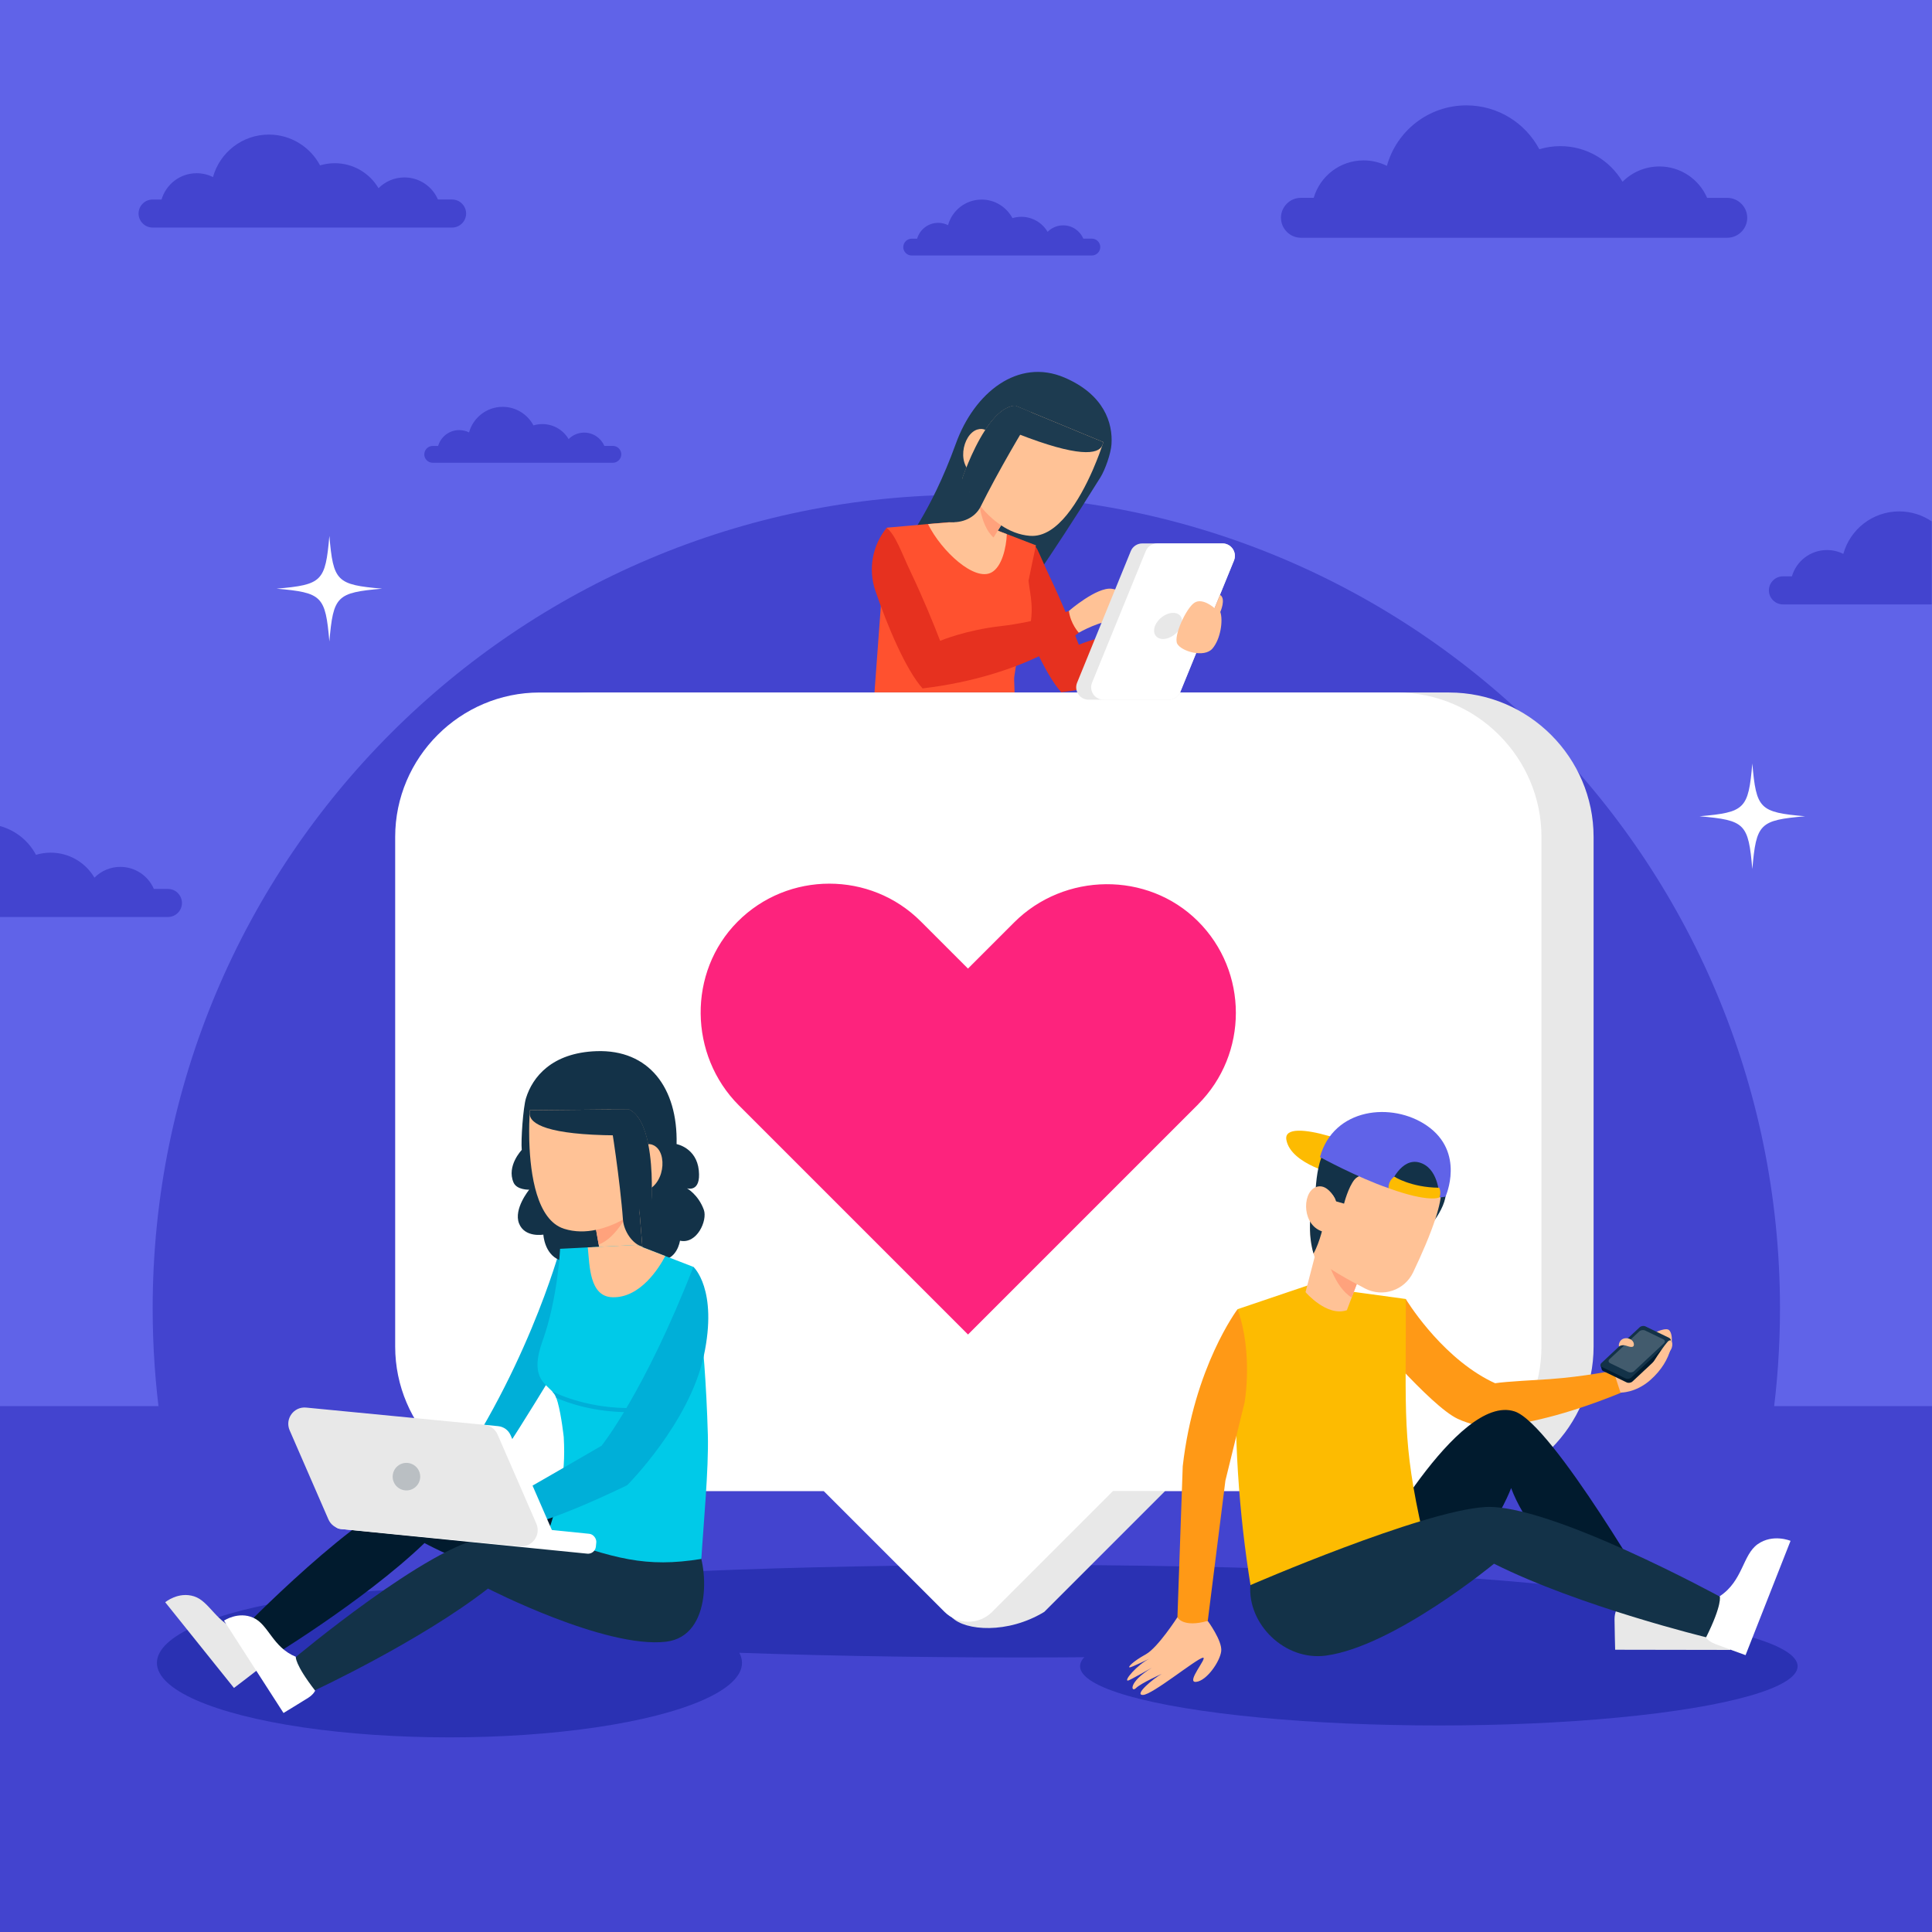 <?xml version="1.0" encoding="UTF-8"?>
<svg xmlns="http://www.w3.org/2000/svg" version="1.1" viewBox="0 0 500 500">
  <!-- Generator: Adobe Illustrator 29.4.0, SVG Export Plug-In . SVG Version: 2.1.0 Build 152)  -->
  <defs>
    <style>
      .st0, .st1 {
        fill: #011b2e;
      }

      .st2 {
        fill: #e6311f;
      }

      .st3 {
        fill: #2a31b3;
      }

      .st4 {
        fill: #fdbb01;
      }

      .st5 {
        fill: #d91866;
      }

      .st6 {
        fill: #00afd8;
      }

      .st7 {
        fill: #1d3b50;
      }

      .st8 {
        fill: #fff;
      }

      .st9 {
        fill: #ffa27c;
      }

      .st10 {
        fill: #ff9916;
      }

      .st11, .st1 {
        opacity: .2;
      }

      .st12 {
        fill: #1f2232;
      }

      .st13 {
        fill: #ffc296;
      }

      .st14 {
        fill: #133248;
      }

      .st15 {
        fill: #fd237d;
      }

      .st16 {
        fill: #00cae8;
      }

      .st17 {
        fill: #6063e8;
      }

      .st18 {
        fill: #ff512f;
      }

      .st19 {
        fill: #e8e8e8;
      }

      .st20 {
        fill: #4344cf;
      }
    </style>
  </defs>
  <g id="BACKGROUND">
    <rect class="st17" width="500" height="500"/>
  </g>
  <g id="OBJECTS">
    <path class="st20" d="M452.66,396.3c5.21-18.33,8-37.68,8-57.68,0-116.3-94.28-210.57-210.57-210.57S39.51,222.33,39.51,338.62c0,20,2.79,39.35,8,57.68h405.15Z"/>
    <g>
      <path class="st20" d="M331.52,56.37c0,1.42.58,2.71,1.52,3.64.93.94,2.22,1.52,3.64,1.52h110.34c2.83,0,5.16-2.32,5.16-5.16,0-1.42-.58-2.71-1.52-3.64-.93-.94-2.22-1.52-3.64-1.52h-5.22c-2.06-4.79-6.82-8.13-12.35-8.13-3.73,0-7.1,1.52-9.54,3.96-3.25-5.51-9.25-9.22-16.11-9.22-1.89,0-3.7.29-5.42.8-3.59-6.75-10.69-11.35-18.87-11.35-9.82,0-18.09,6.63-20.58,15.66-1.81-.9-3.85-1.42-6.02-1.42-6.13,0-11.29,4.09-12.92,9.69h-3.32c-2.83,0-5.16,2.32-5.16,5.16Z"/>
      <path class="st20" d="M35.86,55.26c0,1,.41,1.9,1.07,2.56.65.66,1.56,1.07,2.56,1.07h77.52c1.99,0,3.62-1.63,3.62-3.63,0-1-.41-1.9-1.07-2.56-.65-.66-1.56-1.07-2.56-1.07h-3.66c-1.45-3.36-4.79-5.71-8.68-5.71-2.62,0-4.99,1.07-6.7,2.79-2.28-3.87-6.5-6.47-11.32-6.47-1.33,0-2.6.2-3.81.56-2.52-4.74-7.51-7.97-13.25-7.97-6.9,0-12.71,4.66-14.46,11-1.27-.64-2.71-1-4.23-1-4.3,0-7.93,2.87-9.08,6.81h-2.33c-1.99,0-3.62,1.63-3.62,3.63Z"/>
      <path class="st20" d="M499.92,134.93c-2.4-1.63-5.29-2.58-8.41-2.58-6.9,0-12.71,4.66-14.46,11-1.27-.64-2.71-1-4.23-1-4.3,0-7.93,2.87-9.08,6.81h-2.33c-1.99,0-3.62,1.63-3.62,3.63,0,1,.41,1.9,1.07,2.56.65.66,1.56,1.07,2.56,1.07h38.51v-21.48Z"/>
      <path class="st20" d="M46.04,231.13c-.65-.66-1.56-1.07-2.56-1.07h-3.66c-1.45-3.36-4.79-5.71-8.68-5.71-2.62,0-4.99,1.07-6.7,2.79-2.28-3.87-6.5-6.47-11.32-6.47-1.33,0-2.6.2-3.81.56-1.92-3.62-5.28-6.35-9.32-7.45v23.54h43.48c1.99,0,3.62-1.63,3.62-3.63,0-1-.41-1.9-1.07-2.56Z"/>
      <path class="st20" d="M109.8,117.58c0,.6.24,1.14.64,1.54.39.4.94.64,1.54.64h46.63c1.2,0,2.18-.98,2.18-2.18,0-.6-.24-1.14-.64-1.54-.39-.4-.94-.64-1.54-.64h-2.2c-.87-2.02-2.88-3.44-5.22-3.44-1.57,0-3,.64-4.03,1.68-1.37-2.33-3.91-3.89-6.81-3.89-.8,0-1.56.12-2.29.34-1.52-2.85-4.52-4.8-7.97-4.8-4.15,0-7.64,2.8-8.7,6.62-.76-.38-1.63-.6-2.54-.6-2.59,0-4.77,1.73-5.46,4.1h-1.4c-1.2,0-2.18.98-2.18,2.18Z"/>
      <path class="st20" d="M233.76,63.94c0,.6.24,1.14.64,1.54.39.4.94.64,1.54.64h46.63c1.2,0,2.18-.98,2.18-2.18,0-.6-.24-1.14-.64-1.54-.39-.4-.94-.64-1.54-.64h-2.2c-.87-2.02-2.88-3.44-5.22-3.44-1.57,0-3,.64-4.03,1.68-1.37-2.33-3.91-3.89-6.81-3.89-.8,0-1.56.12-2.29.34-1.52-2.85-4.52-4.8-7.97-4.8-4.15,0-7.64,2.8-8.7,6.62-.76-.38-1.63-.6-2.54-.6-2.59,0-4.77,1.73-5.46,4.1h-1.4c-1.2,0-2.18.98-2.18,2.18Z"/>
    </g>
    <g>
      <path class="st8" d="M98.9,152.35c-11.79,1.03-12.63,1.86-13.66,13.66-1.03-11.79-1.86-12.63-13.66-13.66,11.79-1.03,12.63-1.86,13.66-13.66,1.03,11.79,1.86,12.63,13.66,13.66Z"/>
      <path class="st8" d="M467.16,211.25c-11.79,1.03-12.63,1.86-13.66,13.66-1.03-11.79-1.86-12.63-13.66-13.66,11.79-1.03,12.63-1.86,13.66-13.66,1.03,11.79,1.86,12.63,13.66,13.66Z"/>
    </g>
    <rect class="st20" y="363.9" width="500" height="136.1"/>
    <g>
      <ellipse class="st3" cx="264.09" cy="416.97" rx="166.08" ry="11.98"/>
      <g>
        <path class="st19" d="M412.42,216.61v131.87c0,20.57-16.83,37.39-37.39,37.39h-73.49l-31.28,31.28c-9.48,5.77-20.44,4.89-23.85,1.48l-19.76-32.76h-73.5c-20.56,0-37.39-16.83-37.39-37.39v-131.87c0-20.57,16.83-37.39,37.39-37.39h221.88c20.57,0,37.39,16.83,37.39,37.39Z"/>
        <path class="st8" d="M398.93,216.61v131.87c0,20.57-16.83,37.39-37.39,37.39h-73.49l-31.28,31.28c-3.4,3.41-8.92,3.41-12.33,0l-31.28-31.28h-73.5c-20.56,0-37.39-16.83-37.39-37.39v-131.87c0-20.57,16.83-37.39,37.39-37.39h221.88c20.57,0,37.39,16.83,37.39,37.39Z"/>
        <path class="st15" d="M310.08,285.81l-59.56,59.56-59.3-59.3c-12.97-12.97-13.28-34.5-.35-47.52,6.52-6.57,15.14-9.86,23.76-9.86s17.16,3.26,23.67,9.77l12.21,12.21,11.95-11.95c12.97-12.97,34.5-13.28,47.52-.35,6.57,6.52,9.86,15.14,9.86,23.76,0,8.58-3.26,17.16-9.77,23.67Z"/>
      </g>
    </g>
    <g>
      <ellipse class="st3" cx="116.32" cy="430.35" rx="75.71" ry="19.28"/>
      <g>
        <path class="st6" d="M113.23,387.24c22.57-30.34,31.71-64.05,31.71-64.05l-.03,29.29s-19.25,32.24-25.95,39.42c-2.67,0-5.73-1.2-5.73-4.67Z"/>
        <g>
          <path class="st0" d="M153.95,396.79s-31.62-14.07-45.98-10.59c-14.35,3.48-46.03,36.19-46.03,36.19-.4,3.59,1.94,6.07,5.86,7.91,0,0,26.06-15.59,42.06-30.96,0,0,27.45,14.9,42.57,10.14,1.47-.46,5.37-8.57,1.51-12.69Z"/>
          <path class="st19" d="M68.1,430.25s-.27.97-1.59,2.02c-1.32,1.06-5.96,4.57-5.96,4.57l-17.79-22.18s3.39-2.85,7.49-1.52c4.1,1.33,5.75,7.1,11.96,8.9,0,0-.12,1.91,5.89,8.21Z"/>
        </g>
        <path class="st14" d="M135.03,297.6c-.25-2.47.37-11.05,1.09-13.38,1.7-5.51,6.7-11.76,18.21-12.18,13.58-.49,21.11,9.48,20.77,24.05,0,0,5.15.94,5.75,6.8s-3.06,4.64-3.06,4.64c0,0,2.95,1.64,4.37,5.59.97,2.72-1.78,8.95-6.18,7.97,0,0-.73,5.24-5.33,4.98-4.6-.26-4.37-3.19-4.37-3.19,0,0-6.74,4.76-10.28,4.15-3.54-.62-3.86-4.2-3.86-4.2,0,0-3.5,4.84-7.39,3.25-3.89-1.59-4.13-6.56-4.13-6.56,0,0-4.85.85-6.3-2.91-1.45-3.76,2.64-8.72,2.64-8.72,0,0-3.21.12-4.06-1.86-1.86-4.31,2.14-8.44,2.14-8.44Z"/>
        <g>
          <path class="st13" d="M153.66,314.92l.6,3.36.67,3.8.58,3.28c1.93,1.09,4.17.8,6.1.12,2.6-.93,4.65-2.58,4.65-2.58l-.02-.26-.1-1.24-.68-8.38-.14-1.76c-1.05-.53-2.7-.15-4.44.52-1.71.65-3.52,1.57-4.94,2.16-1.35.56-2.28,1-2.28,1Z"/>
          <path class="st9" d="M153.67,314.93l1.27,7.15c4.73-1.71,8-8.95,8-8.95l-6.99.8c-1.35.56-2.28,1.01-2.28,1.01Z"/>
          <path class="st13" d="M146,318.01c2.79.88,5.61.83,8.26.27,2.53-.53,4.91-1.52,6.97-2.62,1.63-.87,3.07-1.82,4.23-2.66.94-.68,1.71-1.3,2.24-1.75.58-.49.9-.8.9-.8,0,0,.12-1.8.08-4.41-.04-2.78-.24-6.48-.92-9.9-.82-4.09-2.32-7.79-5.05-9.05l-4.46.04-21.12.19s-.03.32-.06.89c-.07,1.24-.17,3.7-.1,6.69,0,.22.01.45.02.68.27,8.31,1.92,20.21,9.01,22.43Z"/>
          <path class="st14" d="M166.21,314.77c.58-.49,2.4-4.31,2.4-4.31,0,0,.11-1.8.08-4.42l-1.9,1.06s-2.62,6.15-.58,7.66Z"/>
          <path class="st13" d="M164.23,298.73s2.59-4.29,5.55-1.93c3.25,2.6,1.79,11.75-4.7,11.7l-.85-9.77Z"/>
          <path class="st14" d="M137.07,288.22c.06,2.73,4.84,5.46,22.3,5.61,0,0,0,8.04,3.44,7.31.82-.17,1.62-4.78,4.95-5-.82-4.09-2.32-7.79-5.05-9.05l-25.58.24s-.03.32-.06.89Z"/>
          <path class="st14" d="M157.68,288.05s2.06,12.04,3.2,23.71c.13,1.31.25,2.61.34,3.9.23,2.96,2.46,6.32,5.02,6.96l-.78-9.62c.94-.68,1.71-1.3,2.25-1.75.58-.49.9-.8.9-.8,0,0,.11-1.8.08-4.42-.03-2.78-.24-6.47-.92-9.89-.82-4.09-2.32-7.79-5.05-9.05l-4.46.04c-.49.44-.57.92-.57.92Z"/>
        </g>
        <g>
          <path class="st14" d="M179.9,399.22s-39.49-3.35-54.12-1.37c-14.64,1.98-49.53,31.24-49.53,31.24-.77,3.53,1.3,6.24,5.01,8.47,0,0,27.53-12.81,45.03-26.44,0,0,30.27,15.56,46.02,13.76,12.4-1.41,10.9-20.49,7.58-25.66Z"/>
          <path class="st8" d="M81.56,437.54s-.37.93-1.79,1.85c-1.42.91-6.4,3.93-6.4,3.93l-15.4-23.9s3.67-2.49,7.6-.74c3.94,1.75,4.99,7.65,10.98,10.09,0,0-.32,1.89,5.01,8.77Z"/>
        </g>
        <g>
          <path class="st16" d="M145.9,372.02c.59,10.33-1.31,16.31-4.26,25.19,17.45,6.19,25.43,8.58,39.87,6.24.51-8.49,1.93-23.26,1.68-32.15-.74-26.45-3.74-43.43-3.74-43.43l-7.26-2.81-7.44-2.88-12.62.64-2.66.14-4.52.23s-.58,12.88-4.57,23.94c-3.25,8.99.48,10.8,2.52,12.94.08.08.15.17.23.25.29.33.53.67.69,1.06.05.12.1.24.15.38.12.34.25.72.36,1.13.98,3.5,1.58,9.14,1.58,9.14Z"/>
          <path class="st6" d="M142.89,360.08c.08.08.15.17.23.25.29.33.53.67.69,1.06.05.12.1.24.15.38,3.16,1.37,9.85,3.7,18.86,3.7.41,0,.82,0,1.23-.01.3,0,.53-.25.52-.55,0-.29-.25-.52-.53-.52h-.01c-11.29.27-19.29-3.38-21.14-4.31Z"/>
          <path class="st13" d="M152.12,322.83c.49,4.76.41,12.75,6.41,12.9,7.21.19,12.04-7.62,13.65-10.67l-7.44-2.88-12.62.64Z"/>
        </g>
        <path class="st6" d="M126.63,390.84c9.26-5.16,29.06-16.69,29.06-16.69,0,0,11.06-13.73,23.76-46.29,0,0,6.43,5.75,2.68,23.1-3.76,17.35-19.79,33.39-19.79,33.39,0,0-21.65,10.76-31.25,11.48l-4.45-4.99Z"/>
        <g>
          <rect class="st8" x="86.07" y="393.73" width="68.39" height="5.17" rx="2.03" ry="2.03" transform="translate(200.48 802.63) rotate(-174.29)"/>
          <g>
            <g>
              <path class="st8" d="M89.44,395.82h0s55.67,5.4,55.67,5.4l-12.97-29.8c-.56-1.3-1.79-2.19-3.2-2.33l-3.65-.36,16.35,32.14-52.21-5.05Z"/>
              <path class="st19" d="M88.45,395.72l46.08,4.46c3.2.31,5.55-2.93,4.27-5.88l-10.03-23.05c-.61-1.4-1.94-2.37-3.46-2.51l-46.08-4.46c-3.2-.31-5.55,2.93-4.27,5.88l10.03,23.05c.61,1.4,1.94,2.37,3.46,2.51Z"/>
            </g>
            <path class="st1" d="M101.64,381.8c-.2,1.96,1.23,3.7,3.19,3.9,1.96.2,3.7-1.23,3.9-3.19.2-1.96-1.23-3.7-3.19-3.9-1.96-.2-3.7,1.23-3.9,3.19Z"/>
          </g>
        </g>
      </g>
    </g>
    <g>
      <path class="st7" d="M284.76,123.59c1.27-2.04,2.73-6.23,2.89-8.57.39-5.54-1.93-12.91-12.13-17.29-12.04-5.17-23.37,3.86-28.14,17.07-6.57,18.2-13.94,26.92-13.94,26.92l28.93,15.63s8.62-11.64,22.39-33.77Z"/>
      <path class="st2" d="M313.88,160.97s-12.2,14.95-39.23,18.19c0,0,0,0,0-.01,0,0,0,0,0,0-4.28-4.77-9.04-15.97-12.21-25.27-1.19-3.48-1.25-5.51-.24-7.66,1-2.11,2.76-3.76,4.89-4.7.48-.21.95-.22,1.38.68.98,2.03,1.95,4.43,3.07,6.77,3.38,7.1,6.03,13.65,7.66,17.89h0c.16-.07,6.6-2.78,15.68-3.81,9-1.02,16.3-6.86,16.3-6.86l2.7,4.8Z"/>
      <g>
        <path class="st18" d="M262.57,179.21c-.11-5.4-.35-1.93.59-8.47.03-.26.06-.52.09-.78.09-.15.17-.29.25-.44,1.44-2.56,2.21-4.04,2.71-5.9,1.57-5.88.39-9.61-.03-13.31.34-1.71,1.54-7.48,1.93-9.18l-7.54-2.91-1.57-.61-.09-.04h0s-1.61-.62-1.61-.62l-.12-.05c-3.64-1.4-7.52-2.01-11.41-1.77-.26.02-.5.03-.76.06l-2.88.26h-.11s-1.85.17-1.85.17l-10.71.95-3.14,42.61h36.25Z"/>
        <path class="st13" d="M240.17,135.65c3.5,7.04,12.06,14.92,16.44,12.49,2.7-1.49,3.8-6.39,3.96-9.9l-1.57-.6-.1-.04h0s-1.6-.62-1.6-.62l-.12-.05c-3.64-1.4-7.53-2-11.41-1.77-.13.02-.27.04-.4.05-.12.01-.24.03-.36.04l-2.88.22h-.11s-1.85.17-1.85.17Z"/>
        <path class="st5" d="M263.25,169.97c-.03.26-.07.52-.1.78-1.86.4-7.69,1.22-17.6-1.16-1.28-.31-2.64-.67-4.06-1.09-.29-.09-.46-.39-.37-.69.09-.29.4-.46.68-.37,14.29,4.25,21.59,2.11,21.67,2.09,0,0,.01,0,.02,0-.08.14-.16.29-.24.44Z"/>
      </g>
      <g>
        <path class="st13" d="M260.83,133.17l-1.74,2.79-1.97,3.15-1.7,2.72c-2.12.29-4.02-.78-5.5-2.09-1.99-1.77-3.23-3.98-3.23-3.98l4.28-8.55.76-1.52c1.13-.1,2.46.84,3.78,2.06,1.3,1.2,2.58,2.68,3.65,3.71,1.01.99,1.68,1.72,1.68,1.72Z"/>
        <path class="st9" d="M260.83,133.17l-3.71,5.94c-3.62-3.24-3.93-10.89-3.93-10.89l5.97,3.23c1.01.99,1.67,1.72,1.67,1.72Z"/>
        <path class="st13" d="M266.57,138.68c-2.81-.22-5.31-1.28-7.49-2.73-2.07-1.38-3.84-3.12-5.29-4.86-1.14-1.37-2.09-2.73-2.83-3.9-.6-.95-1.06-1.77-1.37-2.38-.34-.65-.52-1.04-.52-1.04,0,0,.55-1.65,1.52-3.98,1.04-2.47,2.55-5.7,4.39-8.52,2.2-3.37,4.88-6.13,7.78-6.28l3.97,1.65,18.83,7.78s-.09.29-.27.82c-.38,1.14-1.18,3.36-2.32,6.01-.09.2-.17.4-.26.61-3.24,7.33-9,17.38-16.14,16.81Z"/>
        <path class="st7" d="M249.66,128.51c-.34-.65-.59-4.72-.59-4.72,0,0,.55-1.65,1.52-3.98l1.32,1.64s.13,6.45-2.24,7.06Z"/>
        <path class="st13" d="M257.21,114.88s-.78-4.77-4.27-3.72c-3.85,1.15-5.83,9.86-.01,12.15l4.28-8.43Z"/>
        <path class="st7" d="M285.29,115.25c-1.04,2.42-6.3,3.14-21.97-3.01,0,0-2.9,7.19-5.71,5.3-.67-.45.27-4.86-2.63-6.26,2.21-3.37,4.88-6.13,7.78-6.28l22.8,9.42s-.09.29-.27.82Z"/>
        <path class="st7" d="M266.91,107.68s-6.18,10.03-11.4,20.05c-.59,1.13-1.16,2.25-1.71,3.36-1.54,3.09-5.02,4.35-8.11,4-1.99-1.77-2.05-2.57-2.05-2.57l7.33-5.34c-.6-.95-1.06-1.77-1.38-2.37-.34-.65-.52-1.04-.52-1.04,0,0,.55-1.65,1.52-3.98,1.03-2.47,2.55-5.71,4.39-8.52,2.21-3.37,4.88-6.13,7.78-6.28l3.97,1.64c.28.57.18,1.03.18,1.03Z"/>
      </g>
      <path class="st2" d="M279.19,163.75s-13.41,11.18-40.44,14.41c0,0,0,0,0-.01,0,0,0,0,0,0-4.28-4.78-9.04-15.97-12.21-25.28-1.9-5.56-.78-11.71,2.92-16.27,1.15.89,2.14,2.56,3.12,4.59.98,2.03,1.95,4.43,3.07,6.77,3.37,7.1,6.03,13.65,7.66,17.89h0c.16-.07,6.6-2.78,15.68-3.81,9-1.02,17.64-3.93,17.64-3.93l2.57,5.64Z"/>
      <path class="st13" d="M276.62,158.11s7.2-6.24,11.07-5.74c3.87.5,6.75,4,7,6.75s-3.28,2.4-6.25,1.73c-2.97-.67-9.25,2.89-9.25,2.89,0,0-2.14-2.28-2.57-5.64Z"/>
      <g>
        <g>
          <path class="st19" d="M319.35,145.06l-13.89,34.02c-.49,1.21-1.67,2-2.97,2h-20.76c-2.28,0-3.84-2.31-2.97-4.42l13.88-34.02c.49-1.21,1.67-2,2.97-2h20.76c2.28,0,3.84,2.31,2.98,4.42Z"/>
          <path class="st8" d="M319.35,145.06l-13.89,34.02c-.49,1.21-1.67,2-2.97,2h-16.89c-2.28,0-3.84-2.31-2.97-4.42l13.88-34.02c.49-1.21,1.67-2,2.97-2h16.89c2.28,0,3.84,2.31,2.98,4.42Z"/>
          <path class="st19" d="M305.68,161.99c-.72,1.87-2.81,3.38-4.68,3.38s-2.8-1.51-2.08-3.38c.72-1.87,2.81-3.38,4.68-3.38s2.8,1.51,2.08,3.38Z"/>
        </g>
        <path class="st13" d="M315.82,158.36s1.56-3.48-.1-4.42l-1.41,3.44s-3.05-2.76-5.17-1.41c-2.12,1.34-5.53,8.67-4.47,10.64,1.07,1.97,6.99,3.7,9.1,1.25,2.11-2.45,2.82-7.26,2.04-9.5Z"/>
      </g>
    </g>
    <g>
      <ellipse class="st3" cx="372.37" cy="431.22" rx="92.85" ry="15.33"/>
      <g>
        <g>
          <path class="st10" d="M353.14,343.59s16.98,20.27,24.11,23.6c3.13,1.46,6.22,1.98,8.5,2.06.77.03,2.76-.13,2.87-.14,0,0,.02,0,.02,0,8.47-1.05,18.43-3.6,30.89-8.67l-1.86-5.77s-7.49,1.59-16.66,2.25c-3.38.24-11.18.6-14.07,1.06-.72-.32-1.42-.67-2.1-1.04-12.66-6.83-21.02-20.75-21.02-20.75-4.01,1.5-8.61,4.31-10.68,7.4Z"/>
          <g>
            <path class="st13" d="M417.36,354.21s1.73-4.38,4.09-5.63c2.36-1.25,9.08-5.65,10.51-4.34,1.43,1.32,1.14,7.64-4.88,12.93-3.84,3.37-7.7,3.23-7.7,3.23l-2.02-6.19Z"/>
            <g>
              <path class="st0" d="M432.39,348.27l-9.91,9.26c-.37.35-1.05.45-1.51.23l-6.08-2.94c-.19-.09-.31-.22-.36-.37v-.05s-.31-1.02-.31-1.02l1.61-.61,15.6-5.92.85-.32.32,1.07.02.07s0,.02,0,.03c.04.19-.04.39-.23.57Z"/>
              <path class="st12" d="M431.43,346.85l-15.6,5.92,8.82-8.24c.37-.35,1.05-.45,1.5-.23l5.27,2.55Z"/>
              <path class="st14" d="M420.67,356.73l-6.08-2.94c-.46-.22-.53-.68-.16-1.03l9.91-9.26c.37-.35,1.04-.45,1.5-.23l6.08,2.94c.46.22.53.68.16,1.03l-9.91,9.26c-.37.35-1.04.45-1.5.23Z"/>
              <g class="st11">
                <path class="st8" d="M421.41,355.07l-4.71-2.28c-.46-.22-.53-.68-.16-1.03l7.71-7.2c.37-.35,1.04-.45,1.5-.23l4.71,2.28c.46.22.53.68.16,1.03l-7.71,7.2c-.37.35-1.04.45-1.5.23Z"/>
              </g>
              <path class="st12" d="M432.63,347.7h0s0-.02,0-.02v.02Z"/>
            </g>
            <path class="st13" d="M421.28,346.37s1.41.22,1.56,1.43c.14,1.21-1.17.73-2.01.46-.84-.27-1.61,0-1.72.14-.37.44-.31-2.4,2.18-2.04Z"/>
            <path class="st13" d="M427.6,352.96s2.22-3.64,3.91-5.63c1.13-1.33,1.71.6.93,1.94-.77,1.34-2.3,4.07-4.85,3.69Z"/>
          </g>
        </g>
        <g>
          <path class="st0" d="M354.29,403.35s22.95-42.9,37.68-38.08c9.82,3.21,37.08,50.63,37.08,50.63-3.18,2.17-7.54,1.92-11.2.27,0,0-20.54-14.41-26.77-31.06,0,0-10.32,28.23-35.13,28.23-1.61,0-5.7-5.67-1.66-9.99Z"/>
          <path class="st19" d="M418.46,416.44s-.62.86-.62,2.63c0,1.77.16,7.88.16,7.88l29.82.05s.12-4.64-3.66-7.13c-3.77-2.49-9.58-.07-15.12-3.97,0,0-1.49,1.35-10.58.55Z"/>
        </g>
        <path class="st4" d="M324.39,414.75h0c-3.48-19.73-4.99-39.75-4.51-59.78l.39-16.15,12.44-4.21.67-.23,2.79-.94,2.22-.75,13.14,1.81,2.14.29.75.1,9.4,1.29c.09,29.74-1.06,36.65,4.44,60.83-3.85,16.21-24.07,31.99-43.88,17.72Z"/>
        <g>
          <path class="st4" d="M346.31,304.1s-12.25-2.66-13.4-9.12c-1.15-6.46,22.14,1.95,26.09,5.94l-12.69,3.17Z"/>
          <g>
            <path class="st14" d="M373.11,304.44s2.65,3.07-.17,8.58c-2.82,5.51-5.26,5.49-5.26,5.49,0,0,.24-13.9,5.43-14.08Z"/>
            <path class="st13" d="M352.54,328.6l-2.72,7.19-1.25,3.29c-5.2,1.78-10.7-4.68-10.7-4.68l3.03-11.65c2.37-.7,6.72,2.56,9.47,4.35,1.3.85,2.17,1.49,2.17,1.49Z"/>
            <path class="st9" d="M352.54,328.6l-2.72,7.19c-4.59-2.71-6.56-10.88-6.56-10.88l7.12,2.2c1.3.85,2.17,1.49,2.17,1.49Z"/>
            <path class="st13" d="M371.87,314.17c-.08.25-.15.51-.23.76-1.46,4.6-3.85,10.02-5.94,14.38-2.22,4.63-7.82,6.52-12.39,4.17-4.5-2.31-9.79-5.29-13.03-7.99-.13-.36-.24-.72-.35-1.09-.92-3.18-1.07-6.49-.78-9.8.11-1.32.3-2.64.53-3.95.02-.11.03-.21.03-.31,1.82-6.4,3.97-12.58,3.97-12.58,9.47-6.72,28.05,2.21,29.22,9.42.27,1.65-.18,4.13-1.03,6.98Z"/>
            <path class="st14" d="M339.93,324.41c-.92-3.18-1.07-6.49-.78-9.8.93.28,2.07.9,3.44,2.09,0,0-.95,4.72-2.66,7.72Z"/>
            <path class="st14" d="M340.5,307.7s3.7-1.15,5.3,3.22l2.04.58s1.07-4.23,2.71-6.23c1.64-2,5.53-.83,6.88-3.35,0,0,8.55,8,15.52,5.69,7.81-2.59-10.21-17.93-21.43-15.85-8.81,1.63-10.49,8.37-11.03,15.94Z"/>
            <path class="st13" d="M345.54,310.35s-2.07-4.51-5.2-3.04c-3.44,1.62-3.4,10.19,2.37,11.53l2.83-8.49Z"/>
          </g>
          <g>
            <path class="st17" d="M374.11,309.67s-.49.16-1.59.21c-.04-1.26-.45-7.67-5.16-9.02-4.74-1.34-7.51,5.34-8,6.64-8.09-2.77-17.75-8.05-17.75-8.05,3.51-12.77,18.67-14.36,27.68-8.13,9.99,6.91,4.82,18.34,4.82,18.34Z"/>
            <path class="st4" d="M360.83,304.52s4.38,2.82,11.61,2.86c.44.72.37,1.82.08,2.5,0,0-2.51,1.47-13.16-2.38,0,0-.2-1.77,1.47-2.98Z"/>
          </g>
        </g>
        <g>
          <path class="st14" d="M323.59,410.23s44.24-19.17,60.72-20.21c16.48-1.04,61.15,23.38,61.15,23.38,1.62,3.7-.05,7.12-3.64,10.39,0,0-32.99-8-55.17-19.1,0,0-25.93,21.41-43.5,23.78-10.63,1.43-20.31-8.14-19.56-18.23Z"/>
          <path class="st8" d="M441.5,423.82s.61.94,2.37,1.63c1.76.69,7.88,2.9,7.88,2.9l11.64-29.58s-4.56-1.92-8.5.86c-3.93,2.78-3.79,9.49-9.82,13.47,0,0,.77,2-3.57,10.72Z"/>
        </g>
        <g>
          <path class="st13" d="M312.56,419.49s3.81,5.16,3.49,7.83c-.31,2.67-3.76,7.7-6.52,7.95-2.75.24,3.17-6.47,1.77-6.25-1.69.26-13.11,9.63-15.52,9.63s2.83-4.35,4.88-5.45c0,0-5.4,2.42-6.66,3.67-1.26,1.26-2.17-1.44,4.11-5.26,0,0-5.76,3.27-6.16,3.32-1.28.17,2.38-4.12,5.53-5.67,0,0-4.62,2.25-5.09,2.26-.65.01.74-1.5,4.17-3.4,3.09-1.71,8.14-9.56,8.14-9.56l7.85.93Z"/>
          <path class="st10" d="M320.28,338.82s-11.27,14.91-14.19,40.65l-1.37,39.08s1.32,2.79,7.85.93l4.56-36.28,4.97-20.25s2.27-12.74-1.82-24.14Z"/>
        </g>
      </g>
    </g>
  </g>
</svg>